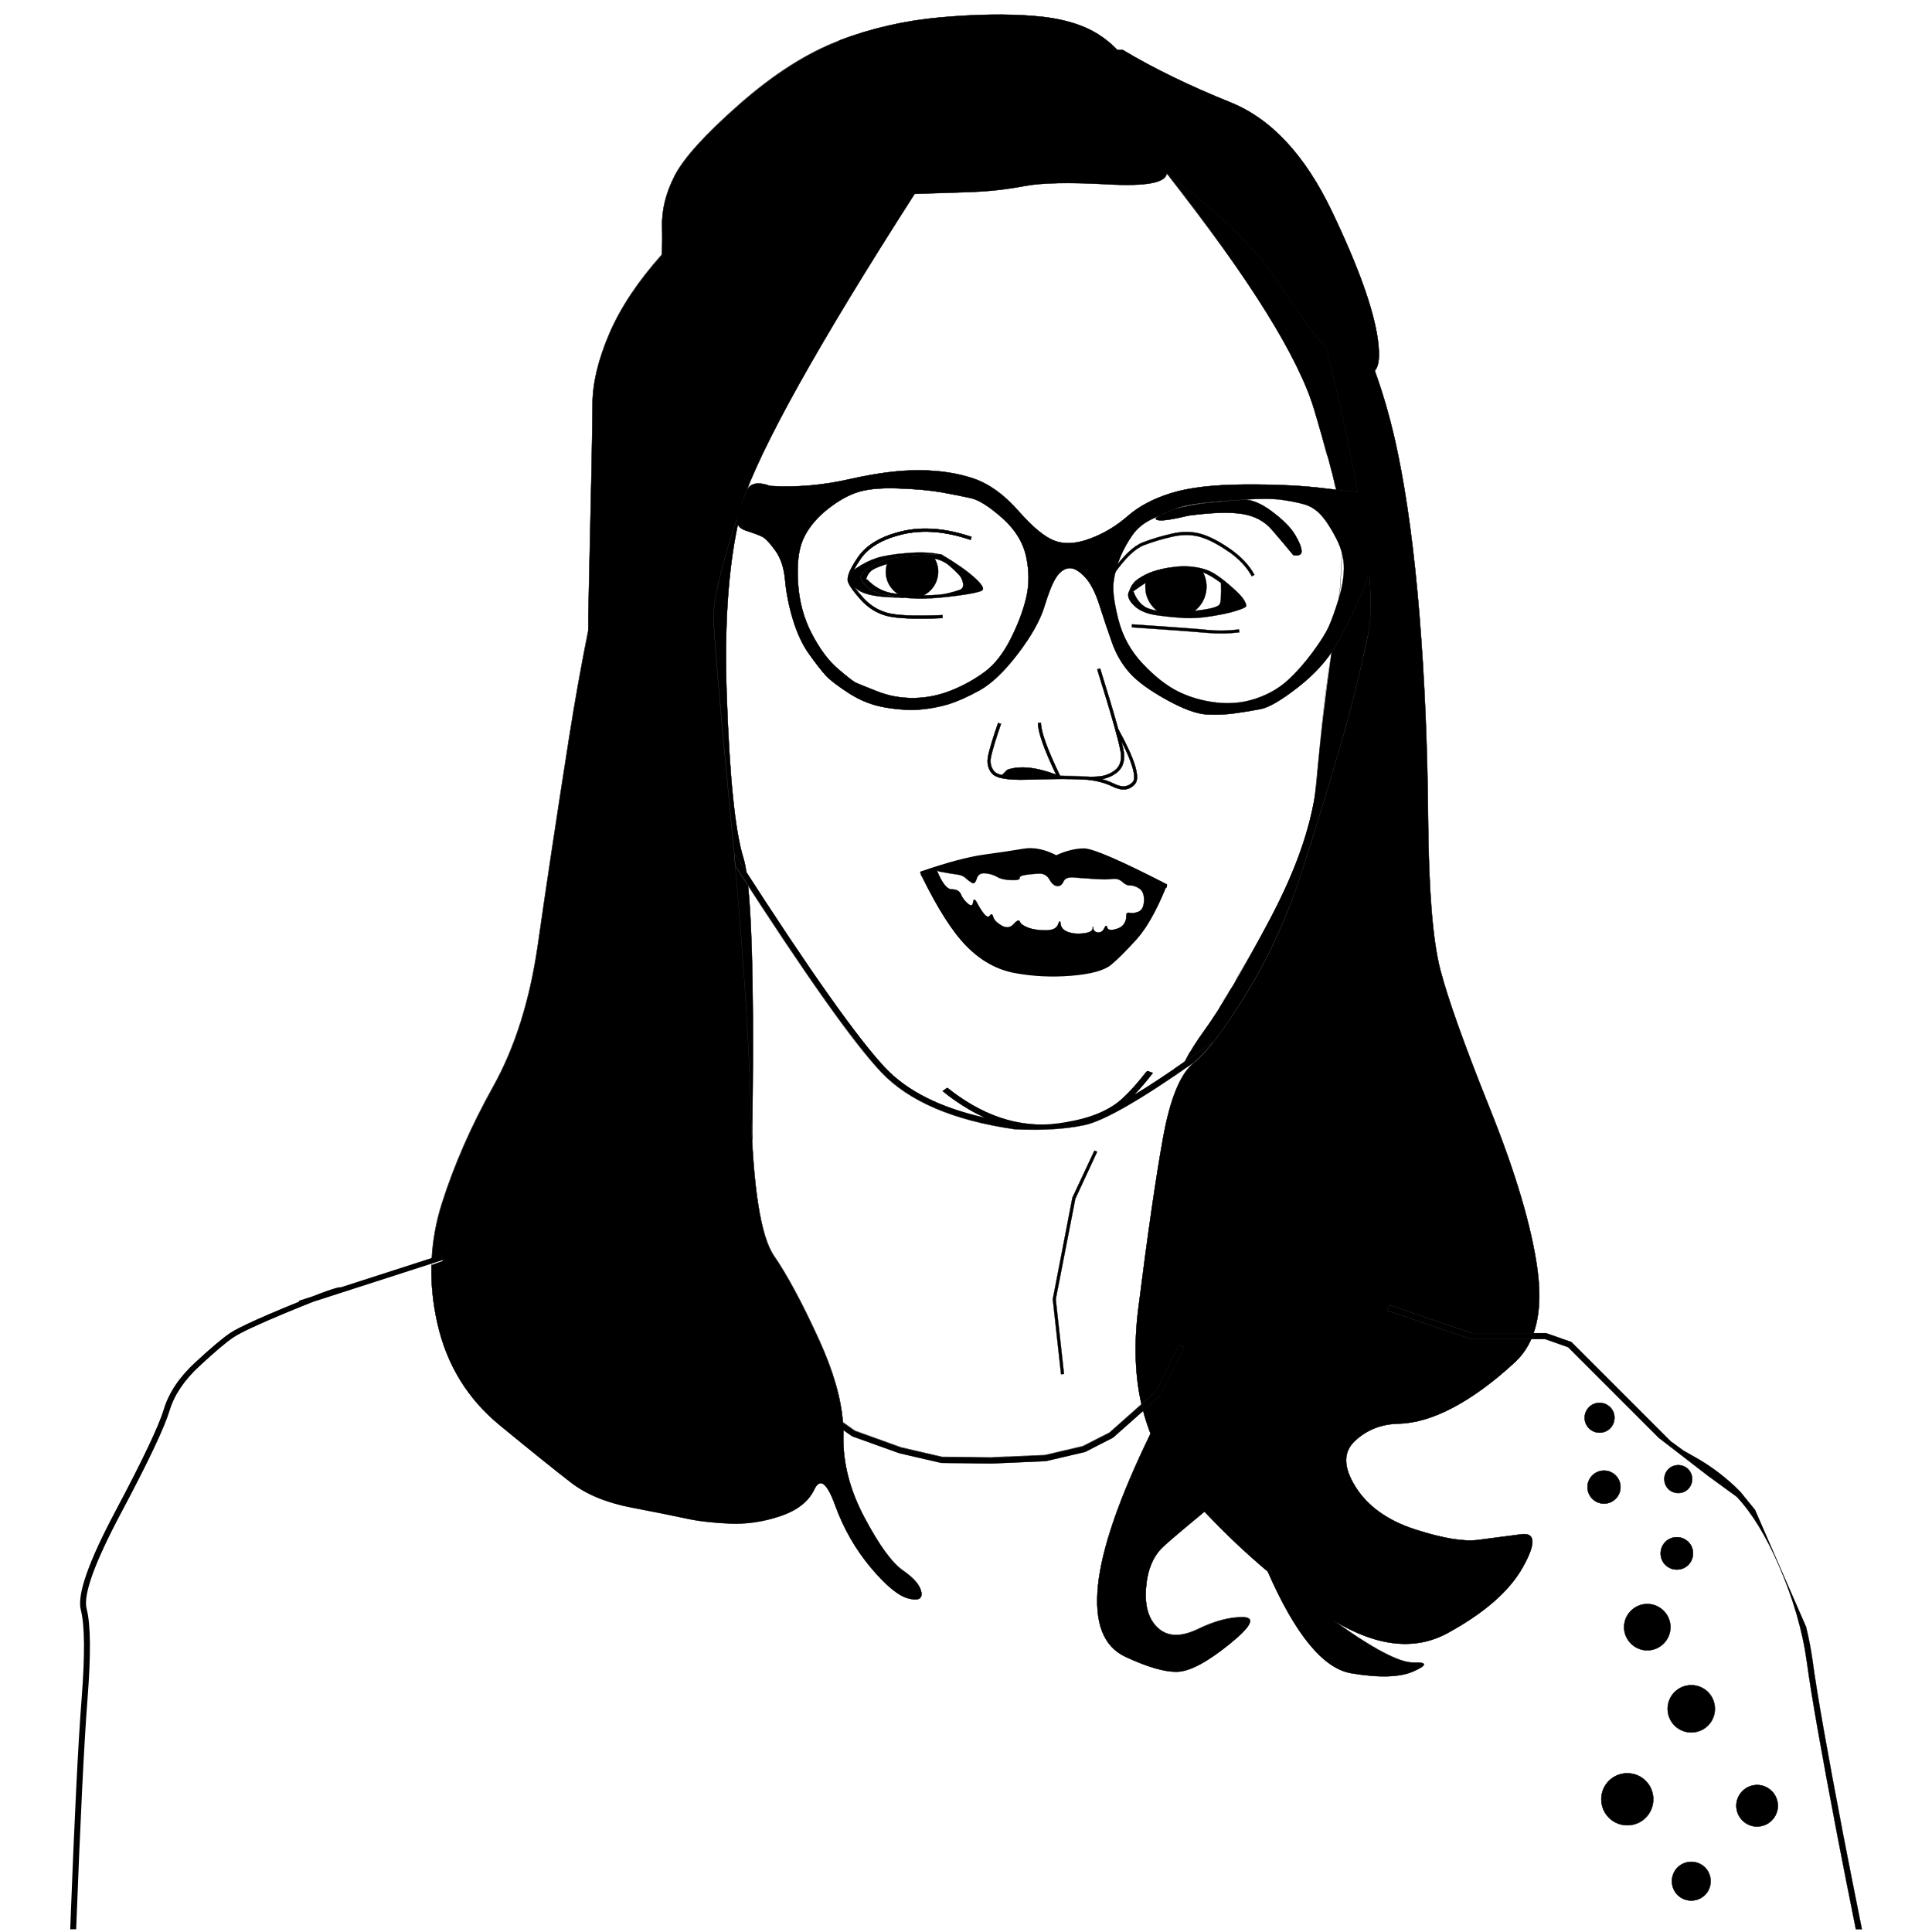 <?xml version="1.0" encoding="UTF-8"?>
<svg id="Ebene_1" xmlns="http://www.w3.org/2000/svg" xmlns:xlink="http://www.w3.org/1999/xlink" version="1.1" viewBox="0 0 2267.7 2267.7">
  <!-- Generator: Adobe Illustrator 29.8.1, SVG Export Plug-In . SVG Version: 2.1.1 Build 2)  -->
  <defs>
    <style>
      .st0, .st1, .st2 {
        fill: none;
      }

      .st1 {
        stroke-linecap: round;
      }

      .st1, .st2 {
        stroke: #000;
        stroke-linejoin: round;
        stroke-width: .3px;
      }

      .st3 {
        clip-path: url(#clippath);
      }
    </style>
    <clipPath id="clippath">
      <rect class="st0" x="80.3" y="12" width="2107.1" height="2342.5"/>
    </clipPath>
  </defs>
  <g class="st3">
    <g>
      <path d="M1330.4,693.9c5.2-3.8,9.9-7,14.2-9.7-.4,3.1-.3,6.2,0,9.2.4,3.1,1.2,6.1,2.4,8.9,1.2,2.9,2.7,5.5,4.6,8s4.1,4.7,6.5,6.6c-3.2-.6-6.2-1.4-9.1-2.3-8.3-2.7-14.6-9.6-18.8-20.7h.2ZM1431.4,709.6c-1.9,2.4-8.2,4.5-19.1,6.1-3.3.5-6.6.9-10,1.3,3.3-2.6,6.2-5.7,8.4-9.2,2.2-3.5,3.8-7.5,4.7-11.6.9-4.1,1.1-8.3.5-12.5s-1.9-8.2-3.8-11.9c6.3,2.4,13.3,6.6,21.1,12.5.4,14.8-.2,23.3-1.7,25.3M1325.3,694.2c-.4.8-.7,1.6-.9,2.4-.1.6-.2,1.3-.2,1.9,0,3.9,2.5,8.2,7.7,13,6,5.6,14.9,9.2,26.8,10.8,7.3,1,14.1,1.8,20.4,2.3,3.9.3,7.7.6,11.2.8,9.3.5,19.8-.2,31.6-2.1,11.8-1.9,21.4-3.9,28.9-6.3,7.4-2.3,11.4-4.1,11.8-5.4.5-1.3-.3-3.7-2.4-7.3s-7-8.8-14.8-15.6c-4.4-3.9-8.6-7.3-12.5-10.2-2.9-2.2-5.7-4-8.3-5.6-4.4-2.6-9.6-4.7-15.7-6.1-2.5-.6-5.1-1-7.9-1.4-9.1-1.2-18.7-.9-28.8.9-10.8,1.8-19.8,4.4-26.9,7.9s-12.1,6.9-14.9,10.5c-2.1,2.6-3.7,5.8-4.9,9.5"/>
      <path class="st1" d="M1330.4,693.9c5.2-3.8,9.9-7,14.2-9.7-.4,3.1-.3,6.2,0,9.2.4,3.1,1.2,6.1,2.4,8.9,1.2,2.9,2.7,5.5,4.6,8s4.1,4.7,6.5,6.6c-3.2-.6-6.2-1.4-9.1-2.3-8.3-2.7-14.6-9.6-18.8-20.7M1431.3,709.6c-1.9,2.4-8.2,4.5-19.1,6.1-3.3.5-6.6.9-10,1.3,3.3-2.6,6.2-5.7,8.4-9.2,2.2-3.5,3.8-7.5,4.7-11.6.9-4.1,1.1-8.3.5-12.5s-1.9-8.2-3.8-11.9c6.3,2.4,13.3,6.6,21.1,12.5.4,14.8-.2,23.3-1.7,25.3M1325.3,694.2c-.4.8-.7,1.6-.9,2.4-.2.6-.2,1.3-.2,1.9,0,3.9,2.5,8.2,7.7,13,6,5.6,14.9,9.2,26.8,10.8,7.3,1,14.1,1.8,20.4,2.3,3.9.3,7.7.6,11.2.8,9.3.5,19.8-.2,31.6-2.1,11.8-1.9,21.4-3.9,28.9-6.3s11.4-4.1,11.8-5.4c.5-1.3-.3-3.7-2.4-7.3s-7-8.8-14.8-15.6c-4.4-3.9-8.6-7.3-12.5-10.2-2.9-2.2-5.7-4-8.3-5.6-4.4-2.6-9.6-4.7-15.7-6.1-2.5-.6-5.1-1-7.9-1.4-9.1-1.2-18.7-.9-28.8.9-10.8,1.8-19.8,4.4-26.9,7.9s-12.1,6.9-14.9,10.5c-2.1,2.6-3.7,5.8-4.9,9.5"/>
      <path d="M1415.7,739.2c-13.5-1.3-42.5-3.4-87-6.4l-.2,3.5c44.5,3,73.5,5.2,86.9,6.4,13.4,1.3,26.5,1.1,39.3-.5l-.4-3.4c-12.5,1.6-25.3,1.8-38.5.5l-.1-.1Z"/>
      <path class="st1" d="M1415.7,739.2c-13.5-1.3-42.5-3.4-87-6.4l-.2,3.5c44.5,3,73.5,5.2,86.9,6.4,13.4,1.3,26.5,1.1,39.3-.5l-.4-3.4c-12.5,1.6-25.3,1.8-38.5.5"/>
      <path d="M1442,647.3c12.4,8.7,21.5,18.4,27.3,29.1l3.1-1.7c-6-11.1-15.5-21.2-28.3-30.2-12.9-9-24.5-15-34.8-17.9s-21.4-3-33.4-.3c-11.9,2.7-23.4,6.1-34.4,10.3s-23.4,16-37,35.5l2.8,2c13.3-18.9,25.1-30.3,35.4-34.2,10.9-4.1,22.2-7.5,33.9-10.1,11.4-2.5,21.9-2.4,31.7.3,9.9,2.8,21.2,8.6,33.7,17.4v-.2Z"/>
      <path class="st1" d="M1442,647.3c12.4,8.7,21.5,18.4,27.3,29.1l3.1-1.7c-6-11.1-15.5-21.2-28.3-30.2-12.9-9-24.5-15-34.8-17.9s-21.4-3-33.4-.3c-11.9,2.7-23.4,6.1-34.4,10.3s-23.4,16-37,35.5l2.8,2c13.3-18.9,25.1-30.3,35.4-34.2,10.9-4.1,22.2-7.5,33.9-10.1,11.4-2.5,21.9-2.4,31.7.3,9.9,2.8,21.2,8.6,33.7,17.4"/>
      <path d="M1017.7,680c-.2,0-.4.2-.6.3-.8.5-.6-.8.7-3.8s3.3-5.5,6.1-7.5c2.7-1.9,8.4-4.2,17.2-7-1,3.2-1.5,6.6-1.4,10,0,3.4.7,6.7,1.9,9.9,1.2,3.2,2.8,6.1,5,8.7,2.1,2.6,4.7,4.9,7.5,6.7-2.8-.4-5.6-.8-8.2-1.3-10.6-2.1-20-7.4-28.1-15.9l-.1-.1ZM1125.9,675c2.4,2.8,3.9,6.1,4.5,9.9.6,3.8-.8,6.3-4,7.5s-7.9,2.5-13.9,4c-5.8,1.5-15.3,2.3-28.4,2.4,1.9-.9,3.7-2.1,5.3-3.4,1.7-1.3,3.2-2.8,4.5-4.4,1.4-1.6,2.6-3.3,3.6-5.2,1-1.8,1.8-3.8,2.4-5.8s1-4.1,1.2-6.2c.2-2.1.2-4.2,0-6.3s-.7-4.2-1.4-6.1c-.7-2-1.5-3.9-2.6-5.7,6.9,1.5,12.7,4.3,17.3,8.3,5.2,4.5,9,8.2,11.5,11M1043.5,656.3c-4.7,1.1-8.4,2.1-11.1,3.2-5,2-10.3,5-16,9.2s-7.4,8.2-5.2,12,5.5,7.4,9.9,10.8c4.4,3.4,13.3,6.1,26.8,8.3,13.4,2.2,25.8,3.1,37.2,2.8,11.4-.3,24.5-1.5,39.3-3.5s24.1-3.9,27.8-5.7c3.7-1.9,1-6.9-8-15.1-9-8.2-22-17.3-38.9-27.3l-4.6-.3c-2.4,0-4.8,0-7.1.1-15,.3-27.1,1.3-36.3,2.8-5.3.9-9.9,1.8-13.8,2.7"/>
      <path class="st1" d="M1017.7,680c-.2,0-.4.2-.6.3-.8.5-.6-.8.7-3.8s3.3-5.5,6.1-7.5c2.7-1.9,8.4-4.2,17.2-7-1,3.2-1.5,6.6-1.4,10,0,3.4.7,6.7,1.9,9.9,1.2,3.2,2.8,6.1,5,8.7,2.1,2.6,4.7,4.9,7.5,6.7-2.8-.4-5.6-.8-8.2-1.3-10.6-2.1-20-7.4-28.1-15.9M1125.9,675c2.4,2.8,3.9,6.1,4.5,9.9.6,3.8-.8,6.3-4,7.5s-7.9,2.5-13.9,4c-5.8,1.5-15.3,2.3-28.4,2.4,1.9-.9,3.7-2.1,5.3-3.3,1.7-1.3,3.2-2.8,4.5-4.4,1.4-1.6,2.6-3.3,3.6-5.2,1-1.8,1.8-3.8,2.4-5.8s1-4.1,1.2-6.2c.2-2.1.2-4.2,0-6.3s-.7-4.2-1.4-6.1c-.7-2-1.5-3.9-2.6-5.7,6.9,1.5,12.7,4.3,17.3,8.3,5.2,4.5,9,8.2,11.5,11M1043.5,656.3c-4.7,1.1-8.4,2.1-11.1,3.2-5,2-10.3,5-16,9.2s-7.4,8.2-5.2,12,5.5,7.4,9.9,10.8c4.4,3.4,13.3,6.1,26.8,8.3,13.4,2.2,25.8,3.1,37.2,2.8,11.4-.3,24.5-1.5,39.3-3.5s24.1-3.9,27.8-5.7c3.7-1.9,1-6.9-8-15.1-9-8.2-22-17.3-38.9-27.3l-4.6-.3c-2.4,0-4.8,0-7.1.1-15,.3-27.1,1.3-36.3,2.8-5.3.9-9.9,1.8-13.8,2.7"/>
      <path d="M368.7,1527.67l151.1-48.72-2.3-5.85-117.1,37.73c-1.7,0-3.3.27-4.8.63-5.8,1.53-15.6,4.95-29.4,10.36l-15.4,4.95.3.99c-5.8,2.34-12.1,4.95-18.9,7.74-23.6,9.82-41,17.65-52.2,23.41-4.3,2.25-7.6,4.14-9.9,5.67-8.8,5.85-22.5,17.47-41.2,34.76-18.7,17.29-30.9,35.66-36.7,54.93-5.8,19.27-24.6,58.99-56.5,118.96-31.9,59.98-45.5,98.88-40.8,116.62,4.6,17.74,4.9,52.41.9,104.1-4.1,51.69-8.5,141.84-13.4,270.52h7c4.9-128.51,9.3-218.47,13.3-270.07,4.1-52.32,3.8-87.62-1-105.99-4.3-16.3,9.2-53.76,40.4-112.48,32.1-60.34,51-100.32,56.9-120.04,5.5-18.28,17.1-35.66,35-52.23,18.4-17.11,31.8-28.46,40.3-34.04,8.4-5.58,28.7-15.04,60.9-28.46,13.1-5.4,24.3-10,33.6-13.6l-.1.09Z"/>
      <polygon class="st2" points="838 1493.5 866.6 1559.4 895.7 1598.6 928.4 1627.7 961.1 1649.2 1003.5 1679.2 1057.6 1698.7 1105.6 1709.9 1163.3 1710.4 1226.6 1707.8 1271 1697.2 1302.5 1681.3 1357.3 1632.4 1383.8 1578.3 1389.9 1581.5 1362.9 1636.9 1306.3 1687.2 1273.7 1704 1227.5 1714.6 1163.6 1717.5 1104.7 1716.6 1055.6 1705.4 1000.2 1685.4 956.9 1655.1 924 1633.3 890.4 1603.3 860.4 1563 831.6 1496.2 838 1493.5"/>
      <path d="M2060.3,1772.7l-17.1-21.1c-2.4-2.5-4.8-4.9-7.2-7.2-14.2-13.2-29.6-24.6-46.4-34l-13.4-7.6-15.3-11.1-116.5-116.5-29.6-10.4h-86.9l-97.3-33-2.2,6.6,98.4,33.4h86.9l26.9,9.5,106.2,106.2,58.7,45.3,33.1,24.1c17.8,19,34.1,45.7,49.1,80,17.1,39.3,28.2,77.5,33.2,114.6,5.1,37.9,17,105.2,35.5,202,6.1,31.7,13.4,68.7,21.9,111h7.1c-8.6-42.8-16-80.3-22.2-112.3-18.5-96.6-30.4-163.9-35.5-201.6-1.9-13.8-4.5-27.7-8-41.8l-59.4-136.1Z"/>
      <path class="st1" d="M2060.3,1772.7l-17.1-21.1c-2.4-2.5-4.8-4.9-7.2-7.2-14.2-13.2-29.6-24.6-46.4-34l-13.4-7.6-15.3-11.1-116.5-116.5-29.6-10.4h-86.9l-97.3-33-2.2,6.6,98.4,33.4h86.9l26.9,9.5,106.2,106.2,58.7,45.3,33.1,24.1c17.8,19,34.1,45.7,49.1,80,17.1,39.3,28.2,77.5,33.2,114.6,5.1,37.9,17,105.2,35.5,202,6.1,31.7,13.4,68.7,21.9,111h7.1c-8.6-42.8-16-80.3-22.2-112.3-18.5-96.6-30.4-163.9-35.5-201.6-1.9-13.8-4.5-27.7-8-41.8"/>
      <path class="st2" d="M1902.1,1745.5h0c0-10.7-8.7-19.4-19.4-19.4s-19.4,8.7-19.4,19.4,8.7,19.4,19.4,19.4,19.4-8.7,19.4-19.4"/>
      <path class="st2" d="M1895,1664.1h0c0-9.7-7.8-17.5-17.5-17.5s-17.5,7.8-17.5,17.5,7.8,17.5,17.5,17.5,17.5-7.8,17.5-17.5"/>
      <path class="st2" d="M1987.2,1823.3h0c0-10.5-8.5-19-19-19s-19,8.5-19,19,8.5,19,19,19,19-8.5,19-19"/>
      <path class="st2" d="M1960.7,1909.9h0c0-15-12.2-27.2-27.2-27.2s-27.2,12.2-27.2,27.2,12.2,27.2,27.2,27.2,27.2-12.2,27.2-27.2"/>
      <path class="st2" d="M1986.3,1736.1h0c0-9.1-7.3-16.5-16.3-16.5s-16.3,7.4-16.3,16.5,7.3,16.5,16.3,16.5,16.3-7.4,16.3-16.5"/>
      <path class="st2" d="M2013.1,2005.8h0c0-15.4-12.5-27.8-27.8-27.8s-27.8,12.5-27.8,27.8,12.5,27.8,27.8,27.8,27.8-12.5,27.8-27.8"/>
      <path class="st2" d="M1940.7,2111.9h0c0-16.9-13.7-30.6-30.6-30.6s-30.6,13.7-30.6,30.6,13.7,30.6,30.6,30.6,30.6-13.7,30.6-30.6"/>
      <path class="st2" d="M2008.1,2208h0c0-12.6-10.2-22.8-22.8-22.8s-22.8,10.2-22.8,22.8,10.2,22.8,22.8,22.8,22.8-10.2,22.8-22.8"/>
      <path class="st2" d="M2086.7,2119.6h0c0-13.5-10.9-24.4-24.3-24.4s-24.3,10.9-24.3,24.4,10.9,24.4,24.3,24.4,24.3-10.9,24.3-24.4"/>
      <path class="st1" d="M1369.5,203.3c-1.2,11.1-24.2,15.4-69.2,12.9s-77.8-1.9-98.4,2.1c-20.6,3.9-42.1,6.3-64.3,7-22.3.7-43.6,1.4-64,2.1-20.4.7-47,4.9-80,12.5-32.9,7.6-55.7,14.1-68.5,19.5-12.7,5.3-37.7,18.3-74.7,38.9-37.1,20.6-59.9,38.9-68.5,54.9s-11.4,10.7-8.3-16c3-26.7,4.2-50.1,3.5-70.2-.7-20.2,4.3-40.6,14.9-61.2,10.7-20.6,36-48.6,76.1-83.8,40.1-35.2,79-60,116.8-74.4s77.3-23.4,118.6-27.1,77.9-4.3,109.9-1.7c32,2.5,57.4,9.9,76.1,21.9,18.8,12.1,33.6,28.9,44.5,50.4,10.9,21.6,19.8,42.9,26.8,64s9.9,37.2,8.7,48.3"/>
      <path class="st1" d="M1317.7,58.6c36.6,21.8,78.8,42.3,126.5,61.5s87.4,61.8,118.9,127.6,49.6,116.5,54.2,151.9c4.6,35.5-4.2,46.2-26.4,32.3-22.2-13.9-38.2-27.2-48-40-9.7-12.7-26-35.9-48.7-69.5s-64.3-73.4-124.8-119.2"/>
      <path class="st1" d="M1073.6,227.2c-113.1,176.4-180.8,297.7-203,364-22.3,66.3-33.3,110.2-33,131.8.2,21.6,7,100.6,20.2,237.1s21.1,250.7,23.6,342.4c2.5,91.8,11.6,148.9,27.1,171.4s33.1,55.3,52.8,98.4,29.2,80.5,28.5,112.3,7.5,63.9,24.7,96.3,32.2,53.2,45.2,62.2,20.2,17.5,21.6,25.4-3.7,10.3-15.3,7.3c-11.6-3-26.3-15.2-44.2-36.5-17.8-21.3-31.6-45.4-41.4-72.3-9.7-26.9-18-33.3-24.7-19.1-6.7,14.1-20,24.6-40,31.3-19.9,6.7-39.9,9.6-59.8,8.7-19.9-.9-36.7-2.9-50.4-5.9s-35.1-7.3-64.3-12.9-52.8-15.3-70.9-29.2c-18.1-13.9-46-36.4-83.8-67.4-37.8-31.1-62.1-70.8-73.1-119.3s-9.2-95.4,5.2-140.8,34.5-91.1,60.2-137.2,43.2-101.7,52.5-166.9c9.3-65.1,21.4-145.8,36.5-242s34.4-189.7,58.1-280.6"/>
      <path class="st1" d="M690.5,722c3.2-140,4.9-222.4,4.9-247.2s6.6-52.6,19.8-83.4,34.2-62.2,62.9-94.2"/>
      <path class="st1" d="M1557.6,411.2c42.6,174.3,58.8,285.5,48.3,333.8-10.4,48.2-21.4,92.2-33,132.1-11.6,39.9-26,86.8-43.1,140.8-17.2,54-38.8,102.4-65,145.3s-47.3,70.8-63.3,83.8-28.2,42.8-36.5,89.3c-8.3,46.6-18,113.2-28.9,199.7-10.9,86.6,6.8,156.8,53.2,210.7,46.4,53.9,98.9,101.6,157.5,143.1s109.5,50.4,152.6,26.8,72.4-49.4,88-77.2c15.5-27.8,14.9-40.7-1.7-38.6-16.7,2.1-33.5,4.3-50.4,6.6-16.9,2.3-41.6-1.7-74.1-12.2-32.4-10.4-55.9-27.1-70.2-50.1-14.4-22.9-14.6-40.9-.7-53.9s30.8-19.7,50.8-20.2c19.9-.5,41.5-6.8,64.7-19.1s47.2-29.9,72-52.8,33.7-59.4,26.8-109.5c-7-50.1-25.5-112.7-55.6-187.8-30.1-75.1-49.6-129.7-58.4-163.7-8.8-34.1-13.6-93.3-14.3-177.7-.7-84.4-4.1-163.6-10.1-237.8-6-74.2-14.5-137.7-25.4-190.5s-26.5-101.3-46.9-145.3"/>
      <path class="st1" d="M1350.5,1682.5c-36.7,75.3-57.3,134.8-61.7,178.4-4.4,43.6,6.3,71.4,32,83.4,25.7,12.1,45.9,18,60.5,17.7,14.6-.2,35-10.9,61.2-32s31.6-31.8,16.3-32c-15.3-.2-32.8,4.4-52.5,13.9s-35.2,9.3-46.6-.7-16.2-25.7-14.6-47.3c1.6-21.6,8.5-37.9,20.5-49,12.1-11.1,45.2-38.7,99.4-82.7"/>
      <path class="st1" d="M1488.1,1844.4c32.4,74,65.1,113.8,98,119.4"/>
      <path class="st1" d="M1586.1,1963.8c32.9,5.6,57.4,4.8,73.4-2.4,16-7.2,15.9-10.5-.3-10.1-16.2.5-47.6-16-94-49.5"/>
      <path class="st1" d="M904,570.4c30.6,1.9,61.8-.8,93.5-8,31.7-7.2,59.3-10.7,82.7-10.4,23.4.2,44.3,3.5,62.6,9.7,18.3,6.3,35.8,18.9,52.5,37.9s30.8,30.7,42.4,35.1c11.6,4.4,25.5,3.6,41.7-2.4s30.9-14.8,44.2-26.4c13.2-11.6,30.2-20.6,51.1-27.1s49.7-9.9,86.6-10.1c36.9-.2,68.2,1.3,94,4.6s46.5,5.1,62.1,5.5"/>
      <path class="st1" d="M1617.4,578.7c.9,45.2-4.5,81.9-16.2,110-11.7,28.2-22.8,51.1-33.2,68.8-10.4,17.7-25.3,34.1-44.7,49.2-19.4,15.1-33.8,23.5-43.3,25.4s-19.5,3.5-30.1,5c-10.5,1.5-21.7,2-33.4,1.4-11.7-.6-27.4-6.3-47.1-17.2s-34.1-21.3-43.1-31.3-16.1-21.9-21-35.8c-5-13.9-9.9-28.6-14.8-44s-10.8-26.7-17.9-33.9-13.3-10.3-18.8-9.4c-5.4.9-10.3,4.6-14.4,11.1-4.2,6.5-8.7,17.8-13.7,34.1-5,16.2-15.4,34.7-31.3,55.5s-30.8,34.9-44.7,42.6c-13.9,7.6-26,13-36.2,16.2-10.2,3.1-21.2,5.2-33,6.3-11.8,1-25.4.3-40.8-2.3-15.4-2.5-29.8-8.1-43.1-16.7-13.3-8.6-22.4-15.5-27.3-20.9-4.9-5.3-11.3-13.6-19.3-24.7-8-11.1-14.4-24.8-19.3-41-4.9-16.2-7.9-31.6-9.2-46.1s-5.1-26.1-11.5-34.9c-6.4-8.8-11.4-14.1-14.9-16s-10.1-4.3-19.4-7.3c-9.3-3-12.5-9-9.6-18.1,3-9.1,6.3-18.4,10-28s13-11.8,27.8-6.4"/>
      <path class="st1" d="M967.8,600.6c-11.7,10-20.2,21-25.4,33-5.2,12.1-7.1,29-5.7,50.8,1.4,21.8,6.8,41.7,16.2,59.6,9.4,18,19.6,31.7,30.8,41.2,11.1,9.5,18,14.8,20.5,16s10.8,4.5,24.9,10.1c14,5.6,28.6,8.2,43.6,8,15.1-.2,29.8-3.2,44.2-9,14.4-5.8,27.3-13,38.9-21.6s21.7-21.4,30.4-38.6c8.7-17.2,14.8-33.4,18.4-48.8,3.6-15.4,3.5-31.5-.2-48.3s-13.1-31.9-28.2-45.2-27.2-21-36.5-23.1-20.7-4.3-34.2-6.8c-13.6-2.4-31.1-4-52.5-4.7s-38.1,1.2-49.9,5.7c-11.8,4.5-23.6,11.8-35.3,21.7"/>
      <path class="st1" d="M1183.5,906.9c14.4-5.1,33.8-2.8,58.4,7"/>
      <path class="st1" d="M1182.3,903.6c15.2-5.4,35.5-3.1,60.8,7"/>
      <path class="st1" d="M1291.3,784.5c18.5,59.3,27.9,93.4,28.2,102.2.2,8.8-2.7,15.5-8.7,20.2-6,4.6-13.1,7.3-21.2,8s-24,.3-47.6-1"/>
      <path class="st1" d="M1288,785.6c18.4,59,27.8,92.8,28,101.3.2,7.6-2.2,13.4-7.3,17.3-5.5,4.2-11.9,6.7-19.4,7.3-7.9.7-23.7.3-47.1-1"/>
      <path class="st1" d="M1218.3,848.5c0,11.1,7.9,32.9,23.6,65.4"/>
      <path class="st1" d="M1221.7,848.5c0,10.6,7.8,31.9,23.3,63.8"/>
      <path class="st1" d="M1171.7,848.5c-5.8,16.8-9.7,29.5-11.6,38-2,8.5-.5,15.6,4.3,21.3,4.9,5.7,19,8.1,42.4,7.3s43.1-1,58.9-.7c15.9.3,29.3,3.2,40.3,8.7,11,5.4,19.8,4.5,26.2-3,6.5-7.4-.1-28.9-19.8-64.6"/>
      <path class="st1" d="M1175,849.6c-5.7,16.7-9.6,29.2-11.5,37.6-1.7,7.4-.5,13.5,3.6,18.2,4.1,4.8,17.4,6.9,39.7,6.1,23.5-.8,43.2-1,59.1-.7,16.4.4,30.3,3.4,41.8,9.1,4.9,2.4,9.2,3.4,12.9,3,3.5-.4,6.5-2.1,9.2-5.1,2.4-2.7,2.1-8.9-.8-18.4-3.2-10.5-9.7-24.6-19.4-42.2"/>
      <path class="st1" d="M1113.58,1278.18c26.34,22.02,58.86,37.15,93.11,41.01,33.4,3.76,68.98-2.57,97.88-20.13,16.68-10.14,28.68-25.65,40.56-40.78"/>
      <path class="st1" d="M863,1016.5c81.8,127.2,138.9,207.9,171.3,242.1s84.6,56.5,156.4,66.9"/>
      <path class="st1" d="M868.9,1012.7c81.5,126.9,138.4,207.2,170.5,241.1,31.3,33,82.1,54.6,152.4,64.8"/>
      <path class="st1" d="M1401.5,1246.9c-63,44.3-105.9,68.8-128.5,73.7-22.6,4.9-50,6.5-82.2,4.9"/>
      <path class="st1" d="M1397.5,1241.2c-6.41,4.49-12.84,8.95-19.3,13.36"/>
      <line class="st1" x1="1557.7" y1="411.2" x2="1548.6" y2="374.7"/>
      <path d="M1962.4,2208.1h0c0-3,.6-6,1.7-8.7,1.1-2.8,2.8-5.3,4.9-7.4,2.1-2.1,4.6-3.8,7.4-4.9,2.8-1.1,5.7-1.7,8.7-1.7s6,.6,8.7,1.7c2.8,1.1,5.3,2.8,7.4,4.9,2.1,2.1,3.8,4.6,4.9,7.4,1.1,2.8,1.7,5.7,1.7,8.7s-.6,6-1.7,8.7c-1.1,2.8-2.8,5.3-4.9,7.4-2.1,2.1-4.6,3.8-7.4,4.9-2.8,1.1-5.7,1.7-8.7,1.7s-6-.6-8.7-1.7c-2.8-1.1-5.3-2.8-7.4-4.9-2.1-2.1-3.8-4.6-4.9-7.4-1.1-2.8-1.7-5.7-1.7-8.7Z"/>
      <path class="st1" d="M1962.4,2208.1h0c0-3,.6-6,1.7-8.7,1.1-2.8,2.8-5.3,4.9-7.4,2.1-2.1,4.6-3.8,7.4-4.9,2.8-1.1,5.7-1.7,8.7-1.7s6,.6,8.7,1.7c2.8,1.1,5.3,2.8,7.4,4.9,2.1,2.1,3.8,4.6,4.9,7.4,1.1,2.8,1.7,5.7,1.7,8.7s-.6,6-1.7,8.7c-1.1,2.8-2.8,5.3-4.9,7.4-2.1,2.1-4.6,3.8-7.4,4.9-2.8,1.1-5.7,1.7-8.7,1.7s-6-.6-8.7-1.7c-2.8-1.1-5.3-2.8-7.4-4.9-2.1-2.1-3.8-4.6-4.9-7.4-1.1-2.8-1.7-5.7-1.7-8.7"/>
      <path d="M1053,573.2c-21.4-.7-38.1,1.2-49.9,5.7-11.8,4.5-23.6,11.8-35.3,21.7-11.7,10-20.2,21-25.4,33-5.2,12.1-7.1,29-5.7,50.8,1.4,21.8,6.8,41.7,16.2,59.6,9.4,18,19.6,31.7,30.8,41.2,11.1,9.5,18,14.8,20.5,16s10.8,4.5,24.9,10.1c14,5.6,28.6,8.2,43.6,8,15.1-.2,29.8-3.2,44.2-9,14.4-5.8,27.3-13,38.9-21.6s21.7-21.4,30.4-38.6c8.7-17.2,14.8-33.4,18.4-48.8,3.6-15.4,3.5-31.5-.2-48.3s-13.1-31.9-28.2-45.2-27.2-21-36.5-23.1-20.7-4.3-34.2-6.8c-13.6-2.4-31.1-4-52.5-4.7h0ZM1378.2,597.7c-7.6,3.1-16.3,7-26.1,11.6-9.7,4.6-17.4,10.9-22.9,18.8-5.6,7.9-10.3,16.5-14.3,25.9-3.9,9.4-6.5,19-7.8,28.9s.6,24.6,5.6,44.3,14.5,37,28.7,52c14.1,14.9,28,25.8,41.5,32.5,13.6,6.7,28.5,11,44.8,12.9s31.9.3,46.6-4.7,27.2-12.2,37.4-21.6c10.2-9.4,19.9-20.4,29.2-33,9.3-12.6,15.5-22.6,18.8-29.9,3.2-7.3,7-17.6,11.1-30.8,4.2-13.2,6.4-25.6,6.6-37.2s-2.7-23.4-8.9-35.3c-6.1-11.9-12.1-21.1-17.9-27.5s-12.5-10.6-20-12.7c-7.5-2.1-16.2-3.8-26.1-5.2s-24.7-1.5-44.5-.3-36.5,2.5-50.1,4.2c-13.6,1.6-24.2,4-31.8,7.1M1607.2,671.9c-1.8,5.9-3.7,11.6-6,16.9-11.7,28.2-22.8,51.1-33.2,68.8-10.4,17.7-25.3,34.1-44.7,49.2-19.4,15.1-33.8,23.5-43.3,25.4s-19.5,3.5-30.1,5c-10.5,1.5-21.7,2-33.4,1.4-11.7-.6-27.4-6.3-47.1-17.2s-34.1-21.3-43.1-31.3-16-21.9-21-35.8c-5-13.9-9.9-28.6-14.8-44s-10.8-26.7-17.9-33.9-13.3-10.3-18.8-9.4c-5.4.9-10.3,4.6-14.4,11.1-4.2,6.5-8.7,17.8-13.7,34.1-5,16.2-15.4,34.7-31.3,55.5-15.9,20.7-30.8,34.9-44.7,42.6s-26,13-36.2,16.2c-10.2,3.1-21.2,5.2-33,6.3-11.8,1-25.4.3-40.8-2.3-15.4-2.5-29.8-8.1-43.1-16.7-13.3-8.6-22.4-15.5-27.3-20.9-4.9-5.3-11.3-13.6-19.3-24.7-8-11.1-14.4-24.8-19.3-41-4.9-16.2-7.9-31.6-9.2-46.1s-5.1-26.1-11.5-34.9c-6.4-8.8-11.4-14.1-14.9-16-3.6-1.9-10.1-4.3-19.4-7.3s-12.5-9-9.6-18.1,6.3-18.4,10-28,13-11.8,27.8-6.4c30.6,1.9,61.8-.8,93.5-8,31.8-7.2,59.3-10.7,82.7-10.4,23.4.2,44.3,3.5,62.6,9.7,18.3,6.3,35.8,18.9,52.5,37.9s30.8,30.7,42.4,35.1c11.6,4.4,25.5,3.6,41.7-2.4s30.9-14.8,44.2-26.4c13.2-11.6,30.2-20.6,51.1-27.1s49.7-9.9,86.6-10.1c36.9-.2,68.2,1.3,94,4.6,14.4,1.8,27.3,3.2,38.5,4.2-8.5-46.9-20.6-102.4-36.2-166.2l-1.1-4.6c-5.4-4.9-9.8-9.7-13.5-14.5-9.7-12.7-26-35.9-48.7-69.5s-64.3-73.4-124.8-119.2c-1.2,11.1-24.2,15.4-69.2,12.9s-77.8-1.9-98.4,2.1c-20.6,3.9-42.1,6.3-64.3,7-22.3.7-43.6,1.4-64,2.1-113.1,176.4-180.8,297.7-203,364-22.3,66.3-33.3,110.2-33,131.8.2,21.6,7,100.6,20.2,237.1s21.1,250.7,23.6,342.4c2.5,91.8,11.6,148.9,27.1,171.4s33.1,55.3,52.8,98.4c16.6,36.4,26,68.7,28.1,97l14,9.9,54.2,19.5,48,11.1,57.7.7,63.3-2.8,44.5-10.4,31.3-16,37.5-33.2c-7.7-33.7-8.9-71-3.8-112,10.9-86.6,20.5-153.2,28.9-199.7,8.3-46.6,20.5-76.4,36.5-89.3,16-13,37.1-40.9,63.3-83.8,26.2-42.9,47.9-91.3,65-145.3,17.2-54,31.5-100.9,43.1-140.8,11.6-39.9,22.6-83.9,33-132.1,3.6-16.7,4-41.1,1.3-73M1339.9,1648c.6,2.6,1.2,5.1,1.9,7.6l21.2-18.8,27-55.5-6.3-3-26.4,54.2-17.4,15.4M985,47.5c37.8-14.4,77.3-23.4,118.6-27.1,41.3-3.7,77.9-4.3,109.9-1.7,32,2.5,57.4,9.9,76.1,21.9,8,5.1,15.3,11.1,21.9,18h6.3c36.6,21.9,78.8,42.4,126.5,61.6s87.4,61.8,118.9,127.6,49.6,116.5,54.2,151.9c2.4,18.6,1.2,30.4-3.8,35.4,11,30.5,20.1,62.8,27.1,97,10.9,52.8,19.4,116.4,25.4,190.5,6,74.2,9.4,153.4,10.1,237.8s5.4,143.6,14.3,177.7c8.8,34.1,28.3,88.7,58.4,163.7,30.1,75.1,48.7,137.7,55.6,187.8,4.1,29.9,2.6,54.9-4.5,75.2h-72l-97.3-33-2.2,6.6,98.4,33.4h70.4c-4.7,10.6-11.2,19.8-19.5,27.4-24.8,22.9-48.8,40.5-72,52.8s-44.7,18.7-64.7,19.1c-19.9.5-36.9,7.2-50.8,20.2s-13.7,30.9.7,53.9c14.4,22.9,37.8,39.6,70.2,50.1,32.4,10.4,57.1,14.5,74.1,12.2,16.9-2.3,33.7-4.5,50.4-6.6,16.7-2.1,17.3,10.8,1.7,38.6-15.5,27.8-44.8,53.5-88,77.2-38.6,21.1-83.3,16.2-134.3-14.7,46.4,33.5,77.8,50,94,49.5s16.3,2.9.3,10.1-40.4,8-73.4,2.4c-32.9-5.6-65.6-45.4-98-119.4-26.1-22-50.9-45.4-74.2-70.3-24.5,20.2-40.6,33.9-48.2,40.9-12.1,11.1-18.9,27.5-20.5,49-1.6,21.6,3.2,37.3,14.6,47.3s26.9,10.2,46.6.7,37.2-14.1,52.5-13.9,9.9,10.9-16.3,32c-26.2,21.1-46.6,31.8-61.2,32s-34.8-5.7-60.5-17.7c-25.7-12.1-36.4-39.9-32-83.4,4.4-43.6,25-103,61.7-178.4-3.4-8.7-6.3-17.6-8.7-26.8l-35.4,31.4-32.8,16.8-46,10.8-64.1,2.8-58.7-.7-49.1-11.4-55.5-19.9-10.3-7.3v6.5c-.7,31.8,7.5,63.9,24.7,96.3,17.2,32.4,32.2,53.2,45.2,62.2s20.2,17.5,21.6,25.4-3.7,10.3-15.3,7.3c-11.6-3-26.3-15.2-44.2-36.5-17.8-21.3-31.6-45.4-41.4-72.3-9.7-26.9-18-33.3-24.7-19.1-6.7,14.1-20,24.6-40,31.3-19.9,6.7-39.9,9.6-59.8,8.7-19.9-.9-36.7-2.9-50.4-5.9s-35.1-7.3-64.3-12.9-52.8-15.3-70.9-29.2c-18.1-13.9-46-36.4-83.8-67.4-37.8-31.1-62.1-70.8-73.1-119.3-5.3-23.3-7.6-46.2-7-68.7l13.4-4.8-2.3-6.5-10.7,3.8c1.2-21.9,5.2-43.4,11.9-64.6,14.4-45.4,34.5-91.1,60.2-137.2s43.2-101.7,52.5-166.9c9.3-65.1,21.4-145.8,36.5-242,6.7-42.7,14.2-84.9,22.6-126.5v-17.8c3.2-140,4.9-222.4,4.9-247.2s6.6-52.6,19.8-83.4c13-30.3,33.5-61.2,61.6-92.7.5-11.4.6-21.9.3-31.7-.7-20.2,4.3-40.6,14.9-61.2,10.7-20.6,36-48.6,76.1-83.8,40.1-35.2,79-60,116.8-74.4"/>
      <path class="st1" d="M1607.2,671.9c-1.8,5.9-3.7,11.6-6,16.9-11.7,28.2-22.8,51.1-33.2,68.8-10.4,17.7-25.3,34.1-44.7,49.2-19.4,15.1-33.8,23.5-43.3,25.4s-19.5,3.5-30.1,5c-10.5,1.5-21.7,2-33.4,1.4-11.7-.6-27.4-6.3-47.1-17.2s-34.1-21.3-43.1-31.3-16.1-21.9-21-35.8"/>
      <path class="st1" d="M1339.9,1648c.6,2.6,1.2,5.1,1.9,7.6l21.2-18.8,27-55.5-6.3-3-26.4,54.2-17.4,15.4"/>
      <path class="st1" d="M985,47.5c37.8-14.4,77.3-23.4,118.6-27.1,41.3-3.7,77.9-4.3,109.9-1.7,32,2.5,57.4,9.9,76.1,21.9,8,5.1,15.3,11.1,21.9,18h6.3c36.6,21.9,78.8,42.4,126.5,61.6s87.4,61.8,118.9,127.6,49.6,116.5,54.2,151.9c2.4,18.6,1.2,30.4-3.8,35.4,11,30.5,20.1,62.8,27.1,97,10.9,52.8,19.4,116.3,25.4,190.5s9.4,153.4,10.1,237.8,5.4,143.6,14.3,177.7c8.8,34.1,28.3,88.7,58.4,163.7,30.1,75.1,48.7,137.7,55.6,187.8,4.1,29.9,2.6,54.9-4.5,75.2h-72l-97.3-33-2.2,6.6,98.4,33.4h70.4c-4.7,10.6-11.2,19.8-19.5,27.4-24.8,22.9-48.8,40.5-72,52.8s-44.7,18.7-64.7,19.1c-19.9.5-36.9,7.2-50.8,20.2s-13.7,30.9.7,53.9c14.4,22.9,37.8,39.6,70.2,50.1,32.4,10.4,57.1,14.5,74.1,12.2,16.9-2.3,33.7-4.5,50.4-6.6,16.7-2.1,17.3,10.8,1.7,38.6-15.5,27.8-44.8,53.5-88,77.2-38.6,21.1-83.3,16.2-134.3-14.7,46.4,33.5,77.8,50,94,49.5s16.3,2.9.3,10.1-40.4,8-73.4,2.4c-32.9-5.6-65.6-45.4-98-119.4-26.1-22-50.9-45.4-74.2-70.3-24.5,20.2-40.6,33.9-48.2,40.9-12.1,11.1-18.9,27.5-20.5,49-1.6,21.6,3.2,37.3,14.6,47.3s26.9,10.2,46.6.7,37.2-14.1,52.5-13.9,9.9,10.9-16.3,32c-26.2,21.1-46.6,31.8-61.2,32s-34.8-5.7-60.5-17.7c-25.7-12.1-36.4-39.9-32-83.4,4.4-43.6,25-103,61.7-178.4-3.4-8.7-6.3-17.6-8.7-26.8l-35.4,31.4-32.8,16.8-46,10.8-64.1,2.8-58.7-.7-49.1-11.4-55.5-19.9-10.3-7.3v6.5c-.7,31.8,7.5,63.9,24.7,96.3,17.2,32.4,32.2,53.2,45.2,62.2s20.2,17.5,21.6,25.4-3.7,10.3-15.3,7.3c-11.6-3-26.3-15.2-44.2-36.5-17.8-21.3-31.6-45.4-41.4-72.3-9.7-26.9-18-33.3-24.7-19.1-6.7,14.1-20,24.6-40,31.3-19.9,6.7-39.9,9.6-59.8,8.7-19.9-.9-36.7-2.9-50.4-5.9s-35.1-7.3-64.3-12.9-52.8-15.3-70.9-29.2c-18.1-13.9-46-36.4-83.8-67.4-37.8-31.1-62.1-70.8-73.1-119.3-5.3-23.3-7.6-46.2-7-68.7l13.4-4.8-2.3-6.5-10.7,3.8c1.2-21.9,5.2-43.4,11.9-64.6,14.4-45.4,34.5-91.1,60.2-137.2s43.2-101.7,52.5-166.9c9.3-65.1,21.4-145.8,36.5-242,6.7-42.7,14.2-84.9,22.6-126.5v-17.8c3.2-140,4.9-222.4,4.9-247.2s6.6-52.6,19.8-83.4c13-30.3,33.5-61.2,61.6-92.7.5-11.4.6-21.9.3-31.7-.7-20.2,4.3-40.6,14.9-61.2,10.7-20.6,36-48.6,76.1-83.8,40.1-35.2,79-60,116.8-74.4"/>
      <path class="st1" d="M1053,573.2c-21.4-.7-38.1,1.2-49.9,5.7-11.8,4.5-23.6,11.8-35.3,21.7-11.7,10-20.2,21-25.4,33-5.2,12.1-7.1,29-5.7,50.8,1.4,21.8,6.8,41.7,16.2,59.6,9.4,18,19.6,31.7,30.8,41.2,11.1,9.5,18,14.8,20.5,16s10.8,4.5,24.9,10.1c14,5.6,28.6,8.2,43.6,8,15.1-.2,29.8-3.2,44.2-9,14.4-5.8,27.3-13,38.9-21.6s21.7-21.4,30.4-38.6c8.7-17.2,14.8-33.4,18.4-48.8,3.6-15.4,3.5-31.5-.2-48.3s-13.1-31.9-28.2-45.2-27.2-21-36.5-23.1-20.7-4.3-34.2-6.8c-13.6-2.4-31.1-4-52.5-4.7"/>
      <path class="st1" d="M1378.2,597.7c-7.6,3.1-16.3,7-26.1,11.6-9.7,4.6-17.4,10.9-22.9,18.8-5.6,7.9-10.3,16.5-14.3,25.9-3.9,9.4-6.5,19-7.8,28.9s.6,24.6,5.6,44.3,14.5,37,28.7,52c14.1,14.9,28,25.8,41.5,32.5,13.6,6.7,28.5,11,44.8,12.9s31.9.3,46.6-4.7,27.2-12.2,37.4-21.6c10.2-9.4,19.9-20.4,29.2-33,9.3-12.6,15.5-22.6,18.8-29.9,3.2-7.3,7-17.6,11.1-30.8,4.2-13.2,6.4-25.6,6.6-37.2.2-11.6-2.7-23.4-8.9-35.3-6.1-11.9-12.1-21.1-17.9-27.5s-12.5-10.6-20-12.7c-7.5-2.1-16.2-3.8-26.1-5.2s-24.7-1.5-44.5-.3-36.5,2.5-50.1,4.2c-13.6,1.6-24.2,4-31.8,7.1"/>
      <path class="st1" d="M1305.4,754.3c-5-13.9-9.9-28.6-14.8-44s-10.8-26.7-17.9-33.9-13.3-10.3-18.8-9.4c-5.4.9-10.3,4.6-14.4,11.1-4.2,6.5-8.7,17.8-13.7,34.1-5,16.2-15.4,34.7-31.3,55.5s-30.8,34.9-44.7,42.6c-13.9,7.6-26,13-36.2,16.2-10.2,3.1-21.2,5.2-33,6.3-11.8,1-25.4.3-40.8-2.3-15.4-2.5-29.8-8.1-43.1-16.7-13.3-8.6-22.4-15.5-27.3-20.9-4.9-5.3-11.3-13.6-19.3-24.7-8-11.1-14.4-24.8-19.3-41-4.9-16.2-7.9-31.6-9.2-46.1s-5.1-26.1-11.5-34.9c-6.4-8.8-11.4-14.1-14.9-16s-10.1-4.3-19.4-7.3c-9.3-3-12.5-9-9.6-18.1,3-9.1,6.3-18.4,10-28s13-11.8,27.8-6.4c30.6,1.9,61.8-.8,93.5-8s59.3-10.7,82.7-10.4c23.4.2,44.3,3.5,62.6,9.7,18.3,6.3,35.8,18.9,52.5,37.9s30.8,30.7,42.4,35.1c11.6,4.4,25.5,3.6,41.7-2.4s30.9-14.8,44.2-26.4c13.2-11.6,30.2-20.6,51.1-27.1s49.7-9.9,86.6-10.1c36.9-.2,68.2,1.3,94,4.6,14.4,1.8,27.3,3.2,38.5,4.2-8.5-46.9-20.6-102.4-36.2-166.2l-1.1-4.6c-5.4-4.9-9.8-9.7-13.5-14.5-9.7-12.7-26-35.9-48.7-69.5s-64.3-73.4-124.8-119.2c-1.2,11.1-24.2,15.4-69.2,12.9s-77.8-1.9-98.4,2.1c-20.6,3.9-42.1,6.3-64.3,7-22.3.7-43.6,1.4-64,2.1-113.1,176.4-180.8,297.7-203,364-22.3,66.3-33.3,110.2-33,131.8.2,21.6,7,100.6,20.2,237.1s21.1,250.7,23.6,342.4c2.5,91.8,11.6,148.9,27.1,171.4s33.1,55.3,52.8,98.4c16.6,36.4,26,68.7,28.1,97l14,9.9,54.2,19.5,48,11.1,57.7.7,63.3-2.8,44.5-10.4,31.3-16,37.5-33.2c-7.7-33.7-8.9-71-3.8-112,10.9-86.6,20.5-153.2,28.9-199.7,8.3-46.6,20.5-76.4,36.5-89.3,16-13,37.1-40.9,63.3-83.8,26.2-42.9,47.9-91.3,65-145.3,17.2-54,31.5-100.9,43.1-140.8,11.6-39.9,22.6-83.9,33-132.1,3.6-16.7,4-41.1,1.3-73"/>
      <path d="M1860,1664.1h0c0-2.3.5-4.6,1.3-6.7.9-2.1,2.2-4,3.8-5.7,1.6-1.6,3.5-2.9,5.7-3.8,2.1-.9,4.4-1.3,6.7-1.3s4.6.5,6.7,1.3c2.1.9,4,2.2,5.7,3.8,1.6,1.6,2.9,3.5,3.8,5.7.9,2.1,1.3,4.4,1.3,6.7s-.5,4.6-1.3,6.7c-.9,2.1-2.2,4-3.8,5.7-1.6,1.6-3.5,2.9-5.7,3.8-2.1.9-4.4,1.3-6.7,1.3s-4.6-.5-6.7-1.3c-2.1-.9-4-2.2-5.7-3.8-1.6-1.6-2.9-3.5-3.8-5.7-.9-2.1-1.3-4.4-1.3-6.7Z"/>
      <path class="st1" d="M1860,1664.1h0c0-2.3.5-4.6,1.3-6.7.9-2.1,2.2-4,3.8-5.7s3.5-2.9,5.7-3.8c2.1-.9,4.4-1.3,6.7-1.3s4.6.5,6.7,1.3c2.1.9,4,2.2,5.7,3.8s2.9,3.5,3.8,5.7c.9,2.1,1.3,4.4,1.3,6.7s-.5,4.6-1.3,6.7c-.9,2.1-2.2,4-3.8,5.7-1.6,1.6-3.5,2.9-5.7,3.8-2.1.9-4.4,1.3-6.7,1.3s-4.6-.5-6.7-1.3c-2.1-.9-4-2.2-5.7-3.8-1.6-1.6-2.9-3.5-3.8-5.7-.9-2.1-1.3-4.4-1.3-6.7"/>
      <path d="M1953.5,1736.1h0c0-2.2.4-4.3,1.2-6.3.8-2,2-3.8,3.5-5.3s3.3-2.7,5.3-3.5,4.1-1.2,6.3-1.2,4.3.4,6.3,1.2,3.8,2,5.3,3.5,2.7,3.3,3.5,5.3,1.2,4.1,1.2,6.3-.4,4.3-1.2,6.3c-.8,2-2,3.8-3.5,5.3s-3.3,2.7-5.3,3.5-4.1,1.2-6.3,1.2-4.3-.4-6.3-1.2c-2-.8-3.8-2-5.3-3.5s-2.7-3.3-3.5-5.3-1.2-4.1-1.2-6.3Z"/>
      <path class="st1" d="M1953.5,1736.1h0c0-2.2.4-4.3,1.2-6.3.8-2,2-3.8,3.5-5.3s3.3-2.7,5.3-3.5,4.1-1.2,6.3-1.2,4.3.4,6.3,1.2c2,.8,3.8,2,5.3,3.5s2.7,3.3,3.5,5.3,1.2,4.1,1.2,6.3-.4,4.3-1.2,6.3c-.8,2-2,3.8-3.5,5.3s-3.3,2.7-5.3,3.5-4.1,1.2-6.3,1.2-4.3-.4-6.3-1.2c-2-.8-3.8-2-5.3-3.5s-2.7-3.3-3.5-5.3-1.2-4.1-1.2-6.3"/>
      <path d="M1906.3,1909.9h0c0-3.6.7-7.1,2.1-10.4s3.4-6.3,5.9-8.8,5.5-4.5,8.8-5.9,6.8-2.1,10.4-2.1,7.1.7,10.4,2.1,6.3,3.4,8.8,5.9,4.5,5.5,5.9,8.8,2.1,6.8,2.1,10.4-.7,7.1-2.1,10.4-3.4,6.3-5.9,8.8-5.5,4.5-8.8,5.9-6.8,2.1-10.4,2.1-7.1-.7-10.4-2.1-6.3-3.4-8.8-5.9-4.5-5.5-5.9-8.8-2.1-6.8-2.1-10.4Z"/>
      <path class="st1" d="M1906.3,1909.9h0c0-3.6.7-7.1,2.1-10.4s3.4-6.3,5.9-8.8,5.5-4.5,8.8-5.9,6.8-2.1,10.4-2.1,7.1.7,10.4,2.1,6.3,3.4,8.8,5.9,4.5,5.5,5.9,8.8,2.1,6.8,2.1,10.4-.7,7.1-2.1,10.4-3.4,6.3-5.9,8.8-5.5,4.5-8.8,5.9-6.8,2.1-10.4,2.1-7.1-.7-10.4-2.1-6.3-3.4-8.8-5.9-4.5-5.5-5.9-8.8-2.1-6.8-2.1-10.4"/>
      <path d="M1957.4,2005.7h0c0-3.7.7-7.3,2.1-10.6,1.4-3.4,3.4-6.4,6-9s5.6-4.6,9-6,7-2.1,10.6-2.1,7.3.7,10.6,2.1c3.4,1.4,6.4,3.4,9,6s4.6,5.6,6,9,2.1,7,2.1,10.6-.7,7.3-2.1,10.6c-1.4,3.4-3.4,6.4-6,9s-5.6,4.6-9,6-7,2.1-10.6,2.1-7.3-.7-10.6-2.1c-3.4-1.4-6.4-3.4-9-6s-4.6-5.6-6-9-2.1-7-2.1-10.6Z"/>
      <path class="st1" d="M1957.4,2005.7h0c0-3.7.7-7.3,2.1-10.6,1.4-3.4,3.4-6.4,6-9s5.6-4.6,9-6,7-2.1,10.6-2.1,7.3.7,10.6,2.1c3.4,1.4,6.4,3.4,9,6s4.6,5.6,6,9,2.1,7,2.1,10.6-.7,7.3-2.1,10.6c-1.4,3.4-3.4,6.4-6,9s-5.6,4.6-9,6-7,2.1-10.6,2.1-7.3-.7-10.6-2.1c-3.4-1.4-6.4-3.4-9-6s-4.6-5.6-6-9-2.1-7-2.1-10.6"/>
      <path d="M1879.5,2111.9h0c0-4,.8-8,2.3-11.7s3.8-7.1,6.6-9.9c2.8-2.8,6.2-5.1,9.9-6.6,3.7-1.5,7.7-2.3,11.7-2.3s8,.8,11.7,2.3,7.1,3.8,9.9,6.6,5.1,6.2,6.6,9.9,2.3,7.7,2.3,11.7-.8,8-2.3,11.7-3.8,7.1-6.6,9.9c-2.8,2.8-6.2,5.1-9.9,6.6-3.7,1.5-7.7,2.3-11.7,2.3s-8-.8-11.7-2.3-7.1-3.8-9.9-6.6-5.1-6.2-6.6-9.9-2.3-7.7-2.3-11.7Z"/>
      <path class="st1" d="M1879.5,2111.9h0c0-4,.8-8,2.3-11.7s3.8-7.1,6.6-9.9c2.8-2.8,6.2-5.1,9.9-6.6,3.7-1.5,7.7-2.3,11.7-2.3s8,.8,11.7,2.3,7.1,3.8,9.9,6.6,5.1,6.2,6.6,9.9,2.3,7.7,2.3,11.7-.8,8-2.3,11.7-3.8,7.1-6.6,9.9"/>
      <path class="st1" d="M1931.7,2133.5h0c-2.8,2.8-6.2,5.1-9.9,6.6-3.7,1.5-7.7,2.3-11.7,2.3s-8-.8-11.7-2.3-7.1-3.8-9.9-6.6-5.1-6.2-6.6-9.9-2.3-7.7-2.3-11.7"/>
      <path d="M1949.2,1823.3h0c0-2.5.5-5,1.4-7.3,1-2.3,2.4-4.4,4.1-6.2,1.8-1.8,3.9-3.2,6.2-4.1,2.3-1,4.8-1.4,7.3-1.4s5,.5,7.3,1.4c2.3,1,4.4,2.4,6.2,4.1,1.8,1.8,3.2,3.9,4.1,6.2,1,2.3,1.4,4.8,1.4,7.3s-.5,5-1.4,7.3c-1,2.3-2.3,4.4-4.1,6.2s-3.9,3.2-6.2,4.1c-2.3,1-4.8,1.4-7.3,1.4s-5-.5-7.3-1.4c-2.3-1-4.4-2.4-6.2-4.1-1.8-1.8-3.2-3.9-4.1-6.2-1-2.3-1.4-4.8-1.4-7.3Z"/>
      <path class="st1" d="M1949.2,1823.3h0c0-2.5.5-5,1.4-7.3,1-2.3,2.4-4.4,4.1-6.2,1.8-1.8,3.9-3.2,6.2-4.1,2.3-1,4.8-1.4,7.3-1.4s5,.5,7.3,1.4c2.3,1,4.4,2.4,6.2,4.1,1.8,1.8,3.2,3.9,4.1,6.2s1.4,4.8,1.4,7.3-.5,5-1.4,7.3c-1,2.3-2.4,4.4-4.1,6.2s-3.9,3.2-6.2,4.1c-2.3,1-4.8,1.4-7.3,1.4s-5-.5-7.3-1.4c-2.3-1-4.4-2.4-6.2-4.1-1.8-1.8-3.2-3.9-4.1-6.2-1-2.3-1.4-4.8-1.4-7.3"/>
      <path d="M1863.3,1745.5h0c0-2.5.5-5.1,1.5-7.4,1-2.4,2.4-4.5,4.2-6.3,1.8-1.8,3.9-3.2,6.3-4.2s4.9-1.5,7.4-1.5,5.1.5,7.4,1.5c2.4,1,4.5,2.4,6.3,4.2,1.8,1.8,3.2,3.9,4.2,6.3s1.5,4.9,1.5,7.4-.5,5.1-1.5,7.4c-1,2.4-2.4,4.5-4.2,6.3-1.8,1.8-3.9,3.2-6.3,4.2-2.3,1-4.9,1.5-7.4,1.5s-5.1-.5-7.4-1.5c-2.4-1-4.5-2.4-6.3-4.2-1.8-1.8-3.2-3.9-4.2-6.3s-1.5-4.9-1.5-7.4Z"/>
      <path class="st1" d="M1863.3,1745.5h0c0-2.5.5-5.1,1.5-7.4,1-2.4,2.4-4.5,4.2-6.3,1.8-1.8,3.9-3.2,6.3-4.2s4.9-1.5,7.4-1.5,5.1.5,7.4,1.5,4.5,2.4,6.3,4.2c1.8,1.8,3.2,3.9,4.2,6.3s1.5,4.9,1.5,7.4-.5,5.1-1.5,7.4c-1,2.4-2.4,4.5-4.2,6.3-1.8,1.8-3.9,3.2-6.3,4.2s-4.9,1.5-7.4,1.5-5.1-.5-7.4-1.5-4.5-2.4-6.3-4.2c-1.8-1.8-3.2-3.9-4.2-6.3s-1.5-4.9-1.5-7.4"/>
      <path d="M2038,2119.5h0c0-3.2.6-6.4,1.9-9.3,1.2-3,3-5.6,5.3-7.9,2.3-2.3,4.9-4.1,7.9-5.3s6.1-1.9,9.3-1.9,6.4.6,9.3,1.9c3,1.2,5.6,3,7.9,5.3,2.3,2.3,4.1,4.9,5.3,7.9s1.9,6.1,1.9,9.3-.6,6.4-1.9,9.3c-1.2,3-3,5.6-5.3,7.9-2.3,2.3-4.9,4.1-7.9,5.3s-6.1,1.9-9.3,1.9-6.4-.6-9.3-1.9c-3-1.2-5.6-3-7.9-5.3s-4.1-4.9-5.3-7.9c-1.2-3-1.9-6.1-1.9-9.3Z"/>
      <path class="st1" d="M2038,2119.5h0c0-3.2.6-6.4,1.9-9.3,1.2-3,3-5.6,5.3-7.9,2.3-2.3,4.9-4.1,7.9-5.3s6.1-1.9,9.3-1.9,6.4.6,9.3,1.9c3,1.2,5.6,3,7.9,5.3,2.3,2.3,4.1,4.9,5.3,7.9s1.9,6.1,1.9,9.3-.6,6.4-1.9,9.3c-1.2,3-3,5.6-5.3,7.9-2.3,2.3-4.9,4.1-7.9,5.3s-6.1,1.9-9.3,1.9-6.4-.6-9.3-1.9c-3-1.2-5.6-3-7.9-5.3s-4.1-4.9-5.3-7.9c-1.2-3-1.9-6.1-1.9-9.3"/>
      <path class="st1" d="M1383.8,1578.4l-26.4,54.2-17.4,15.4c.6,2.6,1.2,5.1,1.9,7.6l21.2-18.8,27-55.5-6.3-3"/>
      <path d="M1363,1636.9l27-55.5-6.3-3-26.4,54.2-17.4,15.4c.6,2.6,1.2,5.1,1.9,7.6l21.2-18.8v.1Z"/>
      <path class="st1" d="M1363,1636.9l27-55.5-6.3-3-26.4,54.2-17.4,15.4c.6,2.6,1.2,5.1,1.9,7.6l21.2-18.8"/>
      <line class="st1" x1="690.6" y1="722" x2="690.6" y2="775"/>
      <line class="st1" x1="1317.8" y1="58.6" x2="1270.1" y2="58"/>
      <line class="st1" x1="1218.3" y1="848.6" x2="1221.9" y2="848.6"/>
      <line class="st1" x1="1182.4" y1="903.6" x2="1173.3" y2="912.8"/>
      <line class="st1" x1="1171.8" y1="848.6" x2="1175.1" y2="849.8"/>
      <line class="st1" x1="1397.6" y1="1241.3" x2="1464.7" y2="1193.9"/>
      <line class="st1" x1="868.9" y1="1012.8" x2="810.1" y2="921.3"/>
      <path d="M1397.6,1241.1c-25.2,17.7-47,32.1-65.5,43.4,7.1-7.43,14.23-15.85,21.41-25.23-1.99-.67-3.94-1.45-5.91-2.17-.44,0-.87,0-1.31,0-9.95,12.79-19.79,23.7-29.48,32.71-14.2,13.2-36.1,22.3-65.7,27.3-2.9.5-6,1-9,1.4-11.8,1.6-23.6,1.8-35.3.5-22.1-2.3-43.9-9.8-65.5-22.3-10.65-6.17-20.42-12.9-29.33-20.16-.17.13-.35.25-.54.37-1.27.77-2.52,1.5-3.61,2.52-.59.55-1.21.9-1.84,1.13,9.63,8.01,20.27,15.4,31.93,22.15,5.8,3.4,11.7,6.4,17.6,9.1-51.7-11.7-90.3-31.1-116-58.1-32.1-33.9-89-114.2-170.5-241.1l-7.2-11.2c.5,5,.9,10,1.4,15,81.8,127.2,138.9,207.9,171.3,242.1,32.4,34.2,84.6,56.5,156.4,66.9,5.3.3,10.4.4,15.5.5,16.7.3,32-.4,45.8-2,7.4-.9,14.3-2,20.9-3.4,22.6-4.9,65.4-29.4,128.5-73.7,6.8-5.6,14.6-13.9,23.3-24.9l-27.3,19.2Z"/>
      <path d="M1320.5,923c-3.7.4-8-.6-12.9-3-4.5-2.2-9.4-4.1-14.7-5.5,6.7-1.1,12.7-3.6,17.8-7.6,6-4.6,8.9-11.4,8.7-20.2,0-2.9-1.1-8.4-3.1-16.7,6,11.7,10.2,21.5,12.6,29.4,2.9,9.5,3.2,15.7.8,18.4-2.7,3-5.7,4.7-9.2,5.1v.1ZM1160,886.5c-2,8.5-.5,15.6,4.3,21.3,1.8,2.1,4.7,3.7,8.9,4.9,7.4,2.1,18.5,2.9,33.5,2.4,15.5-.5,29.4-.8,41.6-.8,6.2,0,12,0,17.3.2,4.4,0,8.6.4,12.6.9,10.5,1.3,19.8,3.9,27.8,7.8,11,5.4,19.8,4.5,26.2-3,6.5-7.4-.1-28.9-19.8-64.6-4.7-17.1-11.8-40.8-21.2-71l-3.3,1c18.4,59,27.8,92.8,28,101.3.2,7.6-2.2,13.4-7.3,17.3-5.5,4.2-11.9,6.7-19.4,7.3-2.7.2-6.3.3-10.7.3-7.5,0-17.5-.4-30-1h-4.2s0-.2-.1-.3c-14.9-30.9-22.4-51.6-22.4-62h-3.5c0,10.6,7.1,30.9,21.4,60.8-23.8-8.9-42.9-10.8-57.4-5.7l-6.3,6.3c-4.4-1-7.4-2.5-9.1-4.4-4.1-4.8-5.3-10.9-3.6-18.2,1.9-8.4,5.8-20.9,11.5-37.6l-3.3-1.1c-5.8,16.8-9.7,29.5-11.6,38"/>
      <path class="st1" d="M1320.5,923c-3.7.4-8-.6-12.9-3-4.5-2.2-9.4-4.1-14.7-5.5,6.7-1.1,12.7-3.6,17.8-7.6,6-4.6,8.9-11.4,8.7-20.2,0-2.9-1.1-8.4-3.1-16.7,6,11.7,10.2,21.5,12.6,29.4,2.9,9.5,3.2,15.7.8,18.4-2.7,3-5.7,4.7-9.2,5.1M1160,886.5c-2,8.5-.5,15.6,4.3,21.3,1.8,2.1,4.7,3.7,8.9,4.9,7.4,2.1,18.5,2.9,33.5,2.4,15.5-.5,29.4-.8,41.6-.8,6.2,0,12,0,17.3.2,4.4,0,8.6.4,12.6.9,10.5,1.3,19.8,3.9,27.8,7.8,11,5.4,19.8,4.5,26.2-3,6.5-7.4-.1-28.9-19.8-64.6-4.7-17.1-11.8-40.8-21.2-71l-3.3,1c18.4,59,27.8,92.8,28,101.3.2,7.6-2.2,13.4-7.3,17.3-5.5,4.2-11.9,6.7-19.4,7.3-2.7.2-6.3.3-10.7.3-7.5,0-17.5-.4-30-1h-4.2s0-.2-.1-.3c-14.9-30.9-22.4-51.6-22.4-62h-3.5c0,10.6,7.1,30.9,21.4,60.8-23.8-8.9-42.9-10.8-57.4-5.7l-6.3,6.3c-4.4-1-7.4-2.5-9.1-4.4-4.1-4.8-5.3-10.9-3.6-18.2,1.9-8.4,5.8-20.9,11.5-37.6l-3.3-1.1c-5.8,16.8-9.7,29.5-11.6,38"/>
      <path class="st1" d="M1099.7,1021.6c6,14.8,11.8,22.3,17.4,22.3s9.2,2,10.8,5.9c1.6,3.9,4.3,7.5,8,10.8,3.7,3.2,5.8,2.7,6.3-1.7.5-4.4,2.1-3.9,4.9,1.4s5.6,9.6,8.3,12.9c2.8,3.2,5,3.7,6.6,1.4,1.6-2.3,2.9-1.7,3.8,1.7.9,3.5,4.2,6.8,9.7,10.1,5.6,3.2,10.3,2.7,14.3-1.7,3.9-4.4,6.4-5.3,7.3-2.8s4.2,4.9,9.7,7,12.4,3.1,20.5,3.1,13-2.3,14.6-7c1.6-4.6,2.7-4.8,3.1-.3.5,4.4,3.5,7.5,9,9.4,5.6,1.9,11.7,2.3,18.4,1.4,6.7-.9,10.1-2.9,10.1-5.9s.2-3,.7,0,2.3,4.6,5.6,4.9,5.7-1.4,7.3-4.9c1.6-3.5,2.8-3.8,3.5-1s3.6,3.6,8.7,2.4,8.7-3.2,10.8-6.3c2.1-3,3-6.1,2.8-9.4-.2-3.2,1.2-4.5,4.2-3.8s6.5.2,10.4-1.4,6-5.9,6.3-12.9c.2-7-1.6-11.7-5.6-14.3-3.9-2.5-7.4-3.7-10.4-3.5s-6.1-1.2-9.4-4.2c-3.2-3-7.2-4.2-11.8-3.5-4.6.7-11.8.7-21.6,0s-17.7-1.3-24-1.7c-6.3-.5-10.2,1.2-11.8,4.9-1.6,3.7-4.1,5.4-7.3,5.2-3.2-.2-6.3-2.8-9-7.6-2.8-4.9-6.8-7.2-12.2-7-5.3.2-10.5.7-15.6,1.4-5.1.7-7.5,2-7.3,3.8.2,1.9-3.1,2.7-10.1,2.4s-12.4-1.5-16.3-3.8-8.6-3.7-13.9-4.2-8.7,1.6-10.1,6.3-3.2,6.3-5.6,4.9c-2.3-1.4-4.8-3.2-7.3-5.6-2.5-2.3-5.9-3.7-10.1-4.2s-11.1-1.6-20.9-3.5"/>
      <line class="st1" x1="1102.4" y1="1023.1" x2="1099.7" y2="1021.7"/>
      <path d="M1369.59,1041.04c.07-.16.12-.34.17-.52.05-.88.09-1.76.11-2.65l-.07.03c-54.7-28.1-87.1-42.1-97.3-42.1s-21.1,2.7-32.7,8c-13.8-7.1-26.7-9.7-38.7-7.6-11.9,2-27.3,4.4-46.1,6.9-18.62,2.59-43.79,9.25-75.29,20.16.68,1.49,1.15,3.01,1.37,4.63l.52.21c18.6,38,36,65.4,52.3,82.1,17,17.4,36.1,28.1,57.4,32s43.5,5,66.4,3.1c23-1.9,38.5-6.2,46.6-12.9s18.1-16.8,30.2-30.2c11.4-12.8,22.8-32.8,33.9-59.9l.9-.39c.07-.29.16-.58.28-.87ZM1336.5,1070c-3.9,1.6-7.4,2.1-10.4,1.4s-4.4.6-4.2,3.8c.2,3.3-.7,6.4-2.8,9.4-2.1,3.1-5.7,5.1-10.8,6.3s-8,.4-8.7-2.4-1.9-2.5-3.5,1c-1.6,3.5-4.1,5.1-7.3,4.9-3.3-.3-5.1-1.9-5.6-4.9s-.7-3-.7,0-3.4,5-10.1,5.9c-6.7.9-12.8.5-18.4-1.4-5.5-1.9-8.5-5-9-9.4-.4-4.5-1.5-4.3-3.1.3-1.6,4.7-6.5,7-14.6,7s-14.9-1-20.5-3.1c-5.5-2.1-8.8-4.5-9.7-7s-3.4-1.6-7.3,2.8c-4,4.4-8.7,4.9-14.3,1.7-5.5-3.3-8.8-6.6-9.7-10.1-.9-3.4-2.2-4-3.8-1.7-1.6,2.3-3.8,1.8-6.6-1.4-2.7-3.3-5.5-7.6-8.3-12.9s-4.4-5.8-4.9-1.4c-.5,4.4-2.6,4.9-6.3,1.7-3.7-3.3-6.4-6.9-8-10.8-1.6-3.9-5.2-5.9-10.8-5.9s-11.4-7.4-17.4-22.2l2.8,1.4v-.1c9.8,1.9,16.7,3,20.9,3.5s7.6,1.9,10.1,4.2c2.5,2.4,5,4.2,7.3,5.6,2.4,1.4,4.2-.3,5.6-4.9,1.4-4.7,4.8-6.8,10.1-6.3s10,1.9,13.9,4.2,9.3,3.6,16.3,3.8c7,.3,10.3-.5,10.1-2.4-.2-1.8,2.2-3.1,7.3-3.8,5.1-.7,10.3-1.2,15.6-1.4,5.4-.2,9.4,2.1,12.2,7,2.7,4.8,5.8,7.4,9,7.6,3.2.2,5.7-1.5,7.3-5.2,1.6-3.7,5.5-5.4,11.8-4.9,6.3.4,14.2,1,24,1.7s17,.7,21.6,0c4.6-.7,8.6.5,11.8,3.5,3.3,3,6.4,4.4,9.4,4.2s6.5,1,10.4,3.5c4,2.6,5.8,7.3,5.6,14.3-.3,7-2.4,11.3-6.3,12.9Z"/>
      <path class="st1" d="M1369.5,203.3c50.5,66.4,100.5,130.4,141.5,204.4,9,18,18,35,25,53,8,24,15,47,21,72,0,1,2,3,2,4,2,6,3,13,5,19l3,15c0,1,2,3,2,4,0,5,1,10,2,15v15c2,17,4,33,4,50-1,12-1,23-2,35-10,82-22,161-29,242-10,65-39,123-71,181-7,12-14,24-21,37-3,4-5,8-8,12-2,3-2,5-4,8-3,4-5,9-7.85,11.99"/>
      <path d="M1369.5,203.3c97.6,124.2,155.4,217.3,173.6,279.1,13.4,45.7,21.9,76.5,25.4,92.5,9.2,1.1,17.6,1.9,25.3,2.5-8.5-46.9-20.6-102.4-36.2-166.2l-1.1-4.6c-5.4-4.9-9.8-9.7-13.5-14.5-9.7-12.7-26-35.9-48.7-69.5s-64.3-73.4-124.8-119.2v-.1Z"/>
      <path class="st1" d="M1369.5,203.3c97.6,124.2,155.4,217.3,173.6,279.1,13.4,45.7,21.9,76.5,25.4,92.5,9.2,1.1,17.6,1.9,25.3,2.5-8.5-46.9-20.6-102.4-36.2-166.2l-1.1-4.6c-5.4-4.9-9.8-9.7-13.5-14.5-9.7-12.7-26-35.9-48.7-69.5s-64.3-73.4-124.8-119.2"/>
      <path d="M1390.6,1246.1c2.3-1.6,4.6-3.2,6.9-4.8l27.3-19.2c11.6-14.7,25-34.4,39.9-58.9,26.2-42.9,47.9-91.3,65-145.3,17.2-54,31.5-100.9,43.1-140.8,11.6-39.9,22.6-83.9,33-132.1,3.6-16.7,4-41.1,1.3-73-1.8,5.9-3.7,11.6-6,16.9-11.7,28.2-22.8,51.1-33.2,68.8-1.5,2.6-3.2,5.2-4.9,7.8-7.6,53.5-13.4,102.8-17.2,148-4.1,48.4-22.3,103.1-54.6,164.1-32.3,61-58.4,105.2-78.3,132.6-9,12.4-16.5,24.3-22.4,36l.1-.1Z"/>
      <path class="st1" d="M1396.93,1234.42c-2.26,3.86-4.41,7.78-6.43,11.78"/>
      <path class="st1" d="M1390.6,1246.1c11.4-7.4,20.4-15.4,31.4-21.4,15-17,27-36,40-56,20-32,35-63,49-97,9-24,17-47,25-72,1-3,1-7,2-10,16-45,28-90,42-136,2-6,2-13,4-19,5-17,9-34,13-52l3-9c9-34,12-68,7.1-101.7-5.55,18.2.5,5.95,0,0-9.1,26.7-21.1,52.7-35.1,77.7-1,2-2,5-3,7-2,3-5,6-6,9-10,59-14,115-20,172-14,76-51,142-91,210-2,3-2,6-4,9-4,5-7,10-11,16-1,3-3,6-4.95,8.99"/>
      <path class="st1" d="M876.2,576.8c-18.9,59.3-26.7,138-23.4,236.1,3.3,98.1,9.8,162.7,19.6,193.9,9.7,31.1,13.2,141.3,10.4,330.5"/>
      <path d="M877.9,1039.6c-4.9-7.5-9.9-15.2-14.9-23.1,10.1,111.9,16.2,207.2,18.4,286.1.3,12.2.8,23.7,1.4,34.7,2.2-146.8.6-246-4.8-297.6l-.1-.1Z"/>
      <path class="st1" d="M877.9,1039.6c-4.9-7.5-9.9-15.2-14.9-23.1,10.1,111.9,16.2,207.2,18.4,286.1.3,12.2.8,23.7,1.4,34.7,2.2-146.8.6-246-4.8-297.6"/>
      <path d="M866,615.4c-1.2-2.9-1.2-6.4.2-10.6.3-.9.6-1.8.9-2.7h0c-19.8,60.2-29.6,100.5-29.4,120.9.2,21.6,7,100.6,20.2,237.1,1.4,14,2.7,27.8,3.9,41.4l7.2,11.2c2.4,3.7,4.7,7.4,7.1,11-1.1-7.1-2.3-12.7-3.6-16.9-9.7-31.1-16.3-95.7-19.6-193.9-2.6-78.2,1.8-144,13.2-197.5h-.1Z"/>
      <path class="st1" d="M866,615.4c-1.2-2.9-1.2-6.4.2-10.6.3-.9.6-1.8.9-2.7h0c-19.8,60.2-29.6,100.5-29.4,120.9.2,21.6,7,100.6,20.2,237.1,1.4,14,2.7,27.8,3.9,41.4l7.2,11.2c2.4,3.7,4.7,7.4,7.1,11-1.1-7.1-2.3-12.7-3.6-16.9-9.7-31.1-16.3-95.7-19.6-193.9-2.6-78.2,1.8-144,13.2-197.5"/>
      <polygon points="1287.8 1351.9 1262.2 1407 1239.2 1525 1248.9 1612.7 1245.4 1613 1235.7 1525 1258.7 1405.8 1284.6 1350.5 1287.8 1351.9"/>
      <polygon class="st2" points="1287.8 1351.9 1262.2 1407 1239.2 1525 1248.9 1612.7 1245.4 1613 1235.7 1525 1258.7 1405.8 1284.6 1350.5 1287.8 1351.9"/>
      <path class="st1" d="M1140.4,630.2c-30.1-10.2-57.4-12.4-81.7-6.6-24.3,5.8-41.4,15.9-51.3,30.2s-13.8,24.1-11.8,29.2c2,5.1,7.1,12.2,15.3,21.2s18,15.2,29.4,18.4c11.4,3.2,33.4,4.2,66.1,2.8"/>
      <path class="st1" d="M1139.2,633.5c-29.5-10-56.1-12.2-79.8-6.5-23.5,5.6-39.9,15.2-49.2,28.8-9.2,13.4-13,22-11.4,26,1.8,4.7,6.7,11.4,14.6,20.1,7.8,8.6,17,14.4,27.8,17.4,11,3.1,32.6,4,65,2.7"/>
      <line class="st1" x1="1140.3" y1="630.2" x2="1139.1" y2="633.4"/>
      <line class="st1" x1="1106.2" y1="722" x2="1106.2" y2="725.6"/>
      <path class="st1" d="M996.3,674c1.4-1.5,3.3-3.2,5.9-5,1.9-3.7,4.6-8.1,8.1-13.2,9.3-13.6,25.8-23.2,49.2-28.8,23.7-5.6,50.3-3.5,79.8,6.5l1.1-3.3c-30.1-10.2-57.4-12.4-81.7-6.6-24.3,5.8-41.4,15.9-51.3,30.2-5.7,8.3-9.4,15-11.1,20.2"/>
      <path d="M1106.1,722c-32.3,1.4-54,.5-65-2.7-10.7-3.1-20-8.9-27.8-17.4-4.5-5-8.1-9.3-10.6-13,.9.8,1.8,1.5,2.8,2.4,6.7,5.5,19.4,8.8,38.1,9.7,7.6.4,13.4.6,17.6.7-4.4-.5-8.8-1.1-13.4-1.8-13.4-2.2-22.4-5-26.8-8.3-4.4-3.4-7.7-7-9.9-10.8s-.5-7.8,5.2-12,11-7.2,16-9.2c2.7-1.1,6.4-2.1,11.1-3.2,3.9-.9,8.5-1.8,13.8-2.7,9.2-1.6,21.3-2.5,36.3-2.8,2.3,0,4.6,0,7.1-.1l4.5.3h0c-10.8-2.7-24.1-3.3-40.1-2s-28,3.3-36.1,5.9c-8.1,2.6-16.1,6.7-24.2,12.2-.9.6-1.8,1.3-2.7,1.9,1.9-3.7,4.6-8.1,8.1-13.2,9.3-13.6,25.8-23.2,49.2-28.8,23.7-5.6,50.3-3.5,79.8,6.5l1.1-3.3c-30.1-10.2-57.4-12.4-81.7-6.6-24.3,5.8-41.4,15.9-51.3,30.2-5.7,8.3-9.4,15-11.1,20.2-.9,2.8-1.3,5.1-1.1,7,0,.7.2,1.4.4,2,2,5.1,7.1,12.2,15.3,21.2s18,15.2,29.4,18.4,33.4,4.2,66.1,2.8v-3.5h-.1Z"/>
      <path class="st1" d="M1106.1,722c-32.3,1.4-54,.5-65-2.7-10.7-3.1-20-8.9-27.8-17.4-4.5-5-8.1-9.3-10.6-13,.9.8,1.8,1.5,2.8,2.4,6.7,5.5,19.4,8.8,38.1,9.7,7.6.4,13.4.6,17.6.7-4.4-.5-8.8-1.1-13.4-1.8-13.4-2.2-22.4-5-26.8-8.3-4.4-3.4-7.7-7-9.9-10.8s-.5-7.8,5.2-12,11-7.2,16-9.2c2.7-1.1,6.4-2.1,11.1-3.2,3.9-.9,8.5-1.8,13.8-2.7,9.2-1.6,21.3-2.5,36.3-2.8,2.3,0,4.6,0,7.1-.1l4.5.3h0c-10.8-2.7-24.1-3.3-40.1-2s-28,3.3-36.1,5.9c-8.1,2.6-16.1,6.7-24.2,12.2-.9.6-1.8,1.3-2.7,1.9,1.9-3.7,4.6-8.1,8.1-13.2,9.3-13.6,25.8-23.2,49.2-28.8,23.7-5.6,50.3-3.5,79.8,6.5l1.1-3.3c-30.1-10.2-57.4-12.4-81.7-6.6-24.3,5.8-41.4,15.9-51.3,30.2-5.7,8.3-9.4,15-11.1,20.2-.9,2.8-1.3,5.1-1.1,7,0,.7.2,1.4.4,2,2,5.1,7.1,12.2,15.3,21.2s18,15.2,29.4,18.4,33.4,4.2,66.1,2.8v-3.5"/>
      <path class="st1" d="M1324.2,698.5c1.2-5.7,3.2-10.3,6.1-13.8s7.8-7,14.9-10.5,16.1-6.1,26.9-7.9"/>
      <path class="st1" d="M1395.2,605.1c27.8-3.7,48.9-4.3,63.3-1.9,14.4,2.4,25.7,8.5,34.1,18.1,8.3,9.6,16.8,19.6,25.4,30.1"/>
      <path class="st1" d="M1517.9,651.4c6.7,1.2,10-.5,9.7-4.9-.2-4.4-2.8-10.8-7.8-19.1s-14-17.4-27-27.1c-13-9.7-24.3-14.3-34-13.8-9.6.5-22.1,1.6-37.5,3.2-15.4,1.6-29.8,4.2-43.2,7.9"/>
      <path class="st1" d="M1395.2,605.1c-18.3,4.4-30.1,6.2-35.3,5.4-5.2-.8-4.2-2.9,2.9-6.2"/>
      <path d="M1421.4,589.8c-15.4,1.6-29.8,4.2-43.2,7.9-4.7,1.9-9.8,4.2-15.4,6.7-7.1,3.3-8.1,5.4-2.9,6.2s17-1,35.3-5.4c27.8-3.7,48.9-4.3,63.3-1.9,14.4,2.4,25.7,8.5,34.1,18.1,8.3,9.6,16.8,19.6,25.4,30.1,6.7,1.2,10-.5,9.7-4.9-.2-4.4-2.8-10.8-7.8-19.1s-14-17.4-27-27.1c-13-9.7-24.3-14.3-34-13.7-9.6.5-22.1,1.6-37.5,3.2v-.1Z"/>
      <path class="st1" d="M1421.4,589.8c-15.4,1.6-29.8,4.2-43.2,7.9-4.7,1.9-9.8,4.2-15.4,6.7-7.1,3.3-8.1,5.4-2.9,6.2s17-1,35.3-5.4c27.8-3.7,48.9-4.3,63.3-1.9,14.4,2.4,25.7,8.5,34.1,18.1,8.3,9.6,16.8,19.6,25.4,30.1,6.7,1.2,10-.5,9.7-4.9-.2-4.4-2.8-10.8-7.8-19.1s-14-17.4-27-27.1c-13-9.7-24.3-14.3-34-13.8-9.6.5-22.1,1.6-37.5,3.2"/>
    </g>
  </g>
</svg>